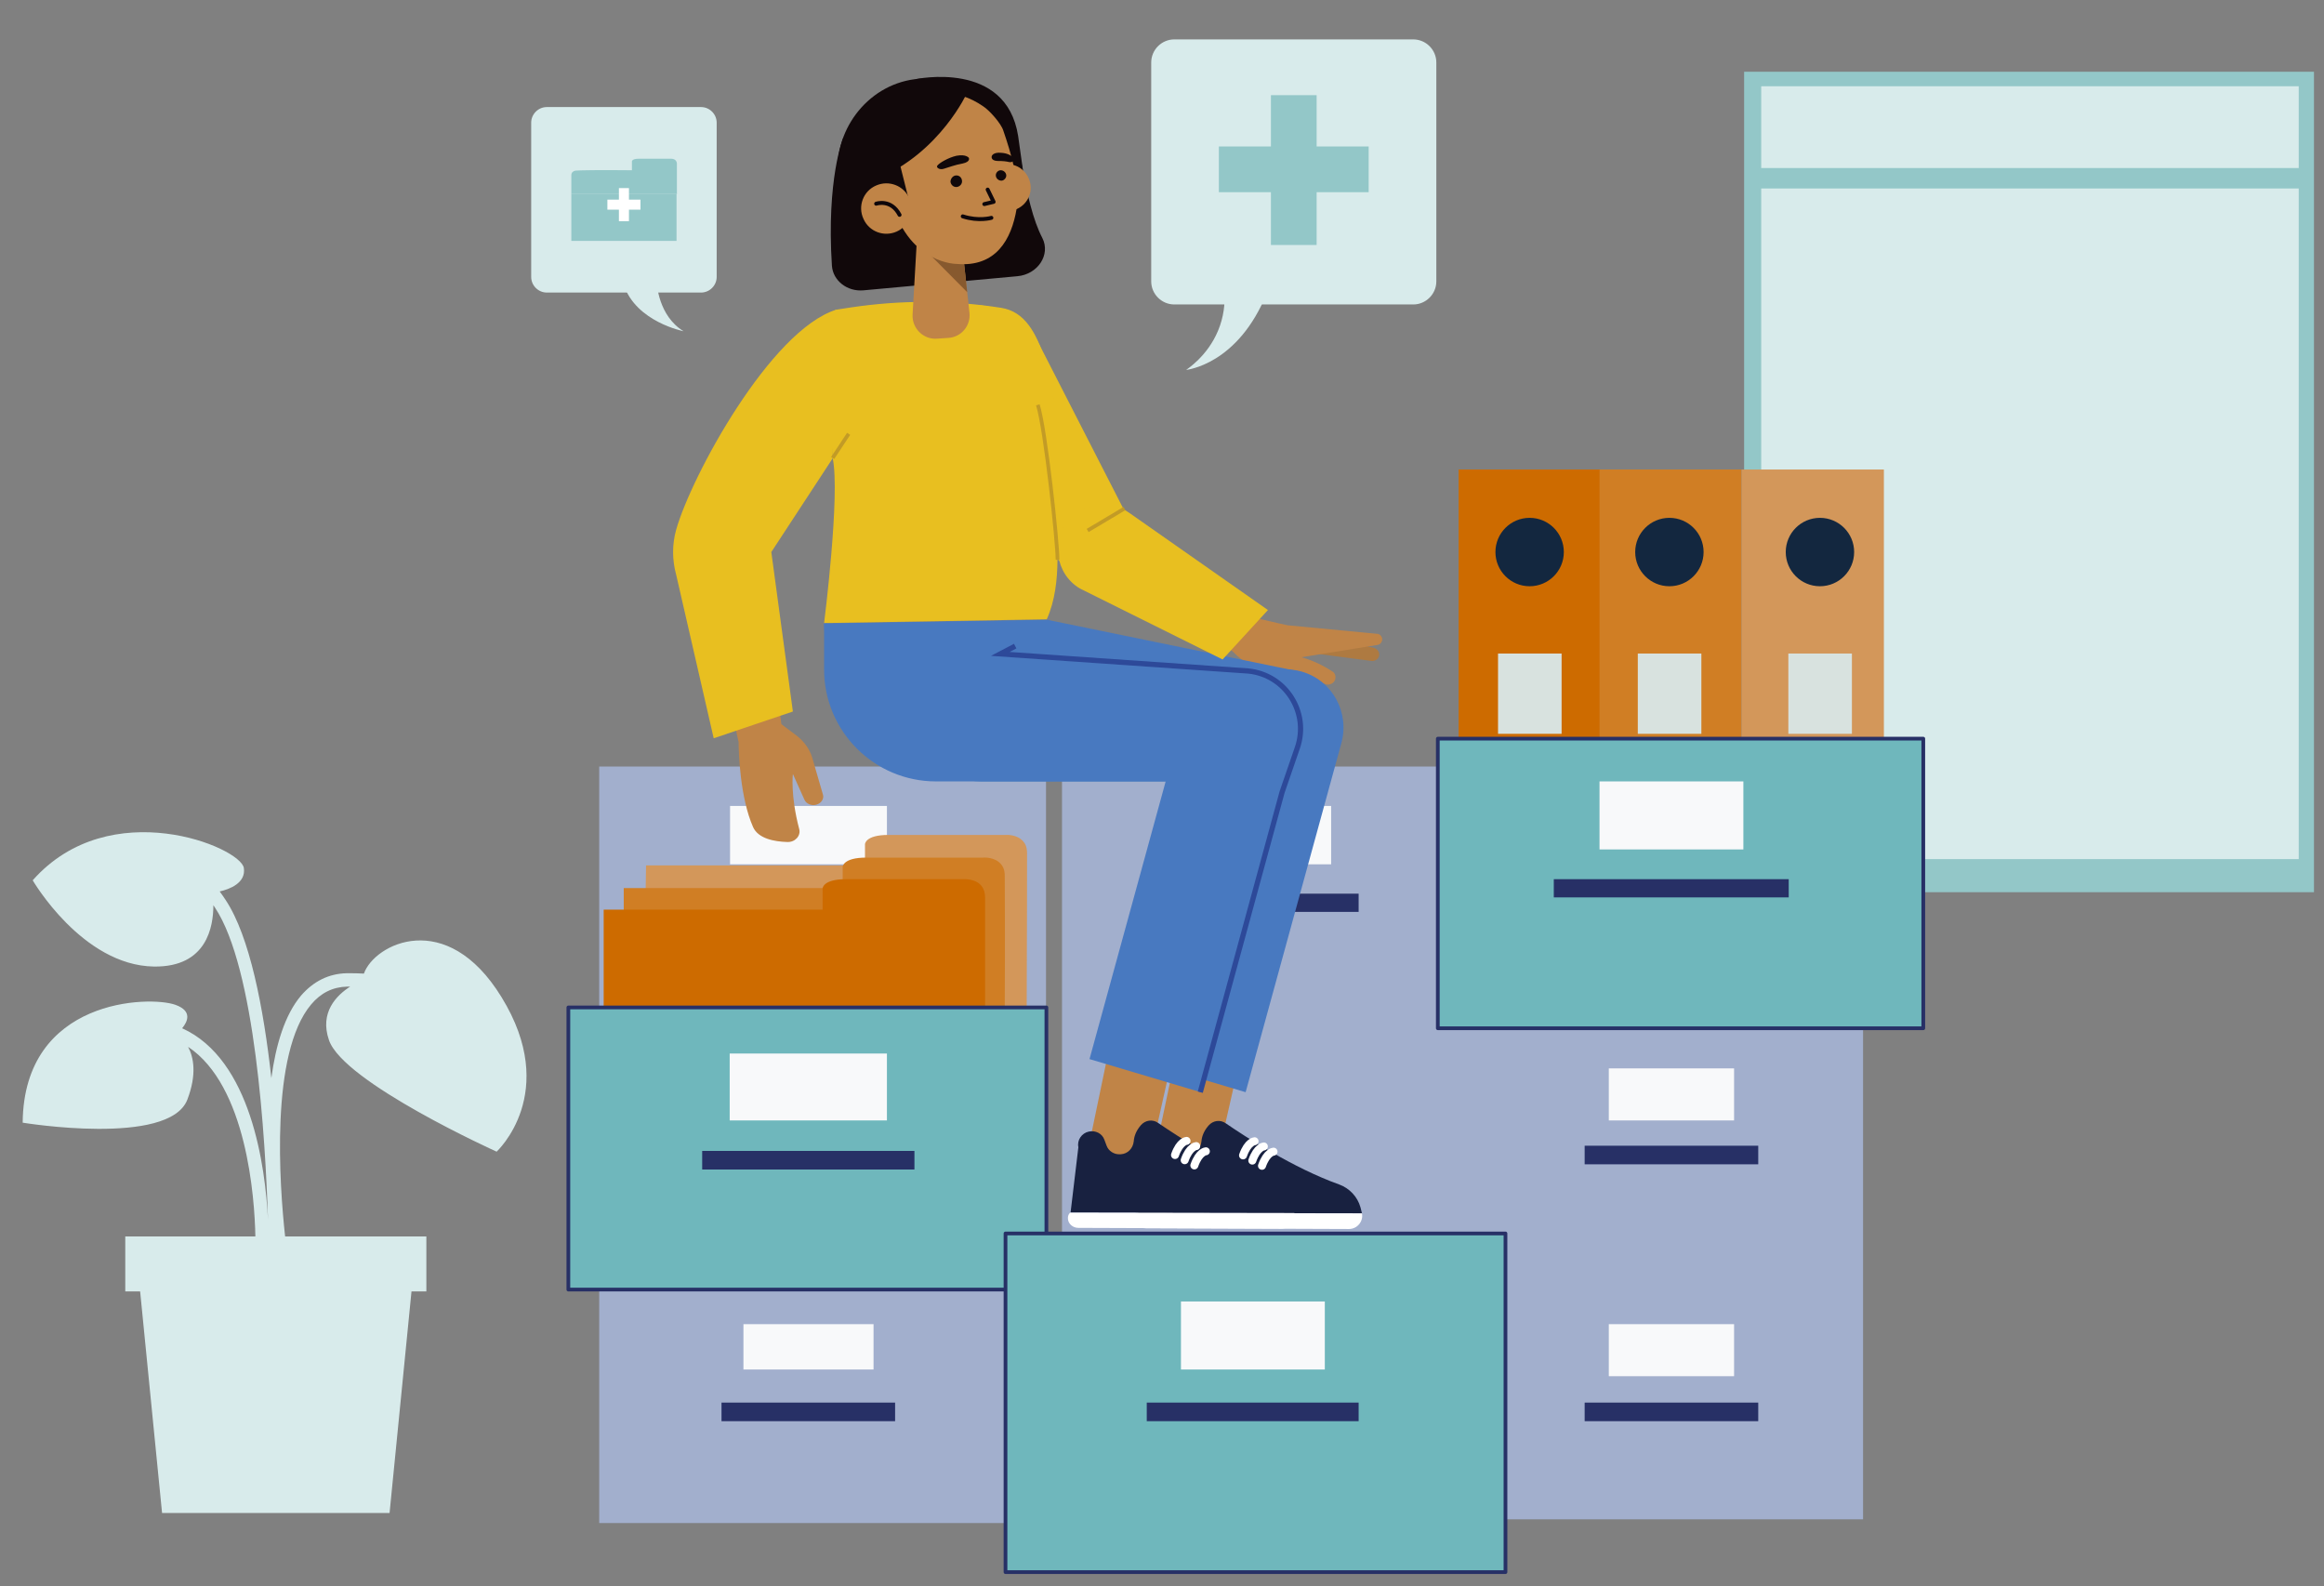 <?xml version="1.0" encoding="UTF-8"?>
<!-- Generator: Adobe Illustrator 28.0.0, SVG Export Plug-In . SVG Version: 6.00 Build 0)  -->
<svg xmlns="http://www.w3.org/2000/svg" xmlns:xlink="http://www.w3.org/1999/xlink" version="1.1" id="Calque_1" x="0px" y="0px" viewBox="0 0 625.2 426.7" style="enable-background:new 0 0 625.2 426.7;" xml:space="preserve">
<rect x="0" y="0" width="625.2" height="426.7" fill="#808080" stroke="none"/>
<style type="text/css">
	.st0{fill:#93C7C8;}
	.st1{fill:#D8EBEB;}
	.st2{fill:#A2AFCD;}
	.st3{fill:#F8F9FA;}
	.st4{fill:#D3975A;}
	.st5{fill:#CD6B00;}
	.st6{fill:#D07E24;}
	.st7{fill:#D8E2DF;}
	.st8{fill:#13273F;}
	.st9{fill:#6FB7BC;stroke:#273066;stroke-linejoin:round;}
	.st10{fill:#273066;}
	.st11{fill:#AE7A41;}
	.st12{fill:#C08447;}
	.st13{fill:#182140;}
	.st14{fill:#FFFFFF;}
	.st15{fill:none;stroke:#FFFFFF;stroke-width:2.15;stroke-linecap:round;stroke-linejoin:round;}
	.st16{fill:#4879C0;}
	.st17{fill:#E8BF20;}
	.st18{fill:none;stroke:#C29B26;stroke-miterlimit:10;}
	.st19{fill:#11080A;}
	.st20{fill:#87592E;}
	.st21{fill:none;stroke:#0E060A;stroke-width:1.06;stroke-linecap:round;stroke-linejoin:round;}
	.st22{fill:none;stroke:#2D4999;stroke-width:1.4;stroke-miterlimit:10;}
</style>
<rect x="469.2" y="19.3" class="st0" width="153.3" height="220.7"></rect>
<rect x="473.8" y="23.2" class="st1" width="144.6" height="207.9"></rect>
<rect x="471.8" y="45.2" class="st0" width="148.5" height="5.5"></rect>
<rect x="161.2" y="206.2" class="st2" width="120.2" height="203.5"></rect>
<rect x="196.4" y="216.8" class="st3" width="42.2" height="15.7"></rect>
<path class="st4" d="M173.2,270.8c0.2-12.6,0.4-25.3,0.6-38h58.9v-5.7c0,0,0-2.5,6.3-2.5c6.3,0,31.5,0,31.5,0s3.2-0.3,4.9,1.9  c0.9,1.1,0.9,2.5,0.9,3.1c0,3.4,0,19.5-0.1,41.6C241.9,271.1,207.6,270.9,173.2,270.8L173.2,270.8z"></path>
<rect x="392.4" y="126.3" class="st5" width="38.2" height="87.3"></rect>
<rect x="430.3" y="126.3" class="st6" width="38.2" height="87.3"></rect>
<rect x="468.5" y="126.3" class="st4" width="38.3" height="87.3"></rect>
<rect x="440.6" y="175.8" class="st7" width="17.1" height="21.6"></rect>
<rect x="481.1" y="175.8" class="st7" width="17.1" height="21.6"></rect>
<rect x="403" y="175.8" class="st7" width="17.1" height="21.6"></rect>
<circle class="st8" cx="411.5" cy="148.5" r="9.2"></circle>
<circle class="st8" cx="449.1" cy="148.5" r="9.2"></circle>
<circle class="st8" cx="489.6" cy="148.5" r="9.2"></circle>
<rect x="285.7" y="206.2" class="st2" width="215.5" height="202.5"></rect>
<path class="st6" d="M167.8,270.8v-31.9h58.9v-5.7c0,0,0-2.5,6.3-2.5c6.3,0,31.5,0,31.5,0s3.2-0.3,4.9,1.9c0.9,1.1,0.9,2.5,0.9,3.1  c0,3.4,0.1,16.8,0,35.1L167.8,270.8L167.8,270.8z"></path>
<rect x="386.8" y="198.7" class="st9" width="130.6" height="77.9"></rect>
<rect x="308.5" y="240.4" class="st10" width="57" height="4.9"></rect>
<rect x="418" y="236.5" class="st10" width="63.2" height="4.9"></rect>
<rect x="194.1" y="377.3" class="st10" width="46.7" height="5"></rect>
<rect x="426.3" y="377.3" class="st10" width="46.7" height="5"></rect>
<rect x="426.3" y="308.2" class="st10" width="46.7" height="5"></rect>
<rect x="200" y="356.2" class="st3" width="35" height="12.2"></rect>
<rect x="430.3" y="210.2" class="st3" width="38.7" height="18.3"></rect>
<rect x="432.8" y="287.4" class="st3" width="33.7" height="14"></rect>
<rect x="432.8" y="356.2" class="st3" width="33.7" height="14"></rect>
<rect x="315.9" y="216.8" class="st3" width="42.2" height="15.7"></rect>
<path class="st5" d="M162.4,270.8v-26.1h58.9V239c0,0,0-2.5,6.3-2.5c6.3,0,31.5,0,31.5,0s5.9-0.5,5.9,4.9v29.3H162.4L162.4,270.8z"></path>
<rect x="152.9" y="271" class="st9" width="128.6" height="75.9"></rect>
<rect x="188.9" y="309.6" class="st10" width="57.1" height="5"></rect>
<rect x="196.3" y="283.4" class="st3" width="42.3" height="18"></rect>
<rect x="270.5" y="331.8" class="st9" width="134.5" height="91.1"></rect>
<rect x="317.7" y="350.1" class="st3" width="38.7" height="18.3"></rect>
<rect x="308.5" y="377.3" class="st10" width="57" height="5"></rect>
<path class="st11" d="M352.3,175.6l16.7,2.2c0.9,0.1,1.8-0.5,2-1.4l0,0c0.2-0.9-0.4-1.8-1.3-2.1l-7.9-1.9L352.3,175.6L352.3,175.6z"></path>
<path class="st12" d="M324.4,170.1l7.3,5.2c0,0,5.9,6.6,14.4,6.9c5.3,0.2,8.7,1.1,10.4,1.8c0.9,0.4,2,0,2.5-0.8l0,0  c0.5-0.9,0.3-2.1-0.6-2.6c-1.7-1.1-4.6-2.8-8.3-3.8l20.4-3.3c0.9-0.1,1.5-1,1.3-1.9l0,0c-0.2-0.6-0.7-1.1-1.3-1.1l-24.1-2.3  c0,0-13.5-2.8-17-4.7L324.4,170.1L324.4,170.1z"></path>
<polygon class="st12" points="310.8,309.9 318.7,272.4 336.1,273.8 327.2,313 "></polygon>
<path class="st13" d="M319.5,310.6h0.2c1.9-0.1,3.3-1.6,3.5-3.5c0.1-1.3,0.6-2.8,1.9-4.3c1.2-1.4,3.2-1.7,4.7-0.6  c5.1,3.5,18.1,12,30.4,16.4c2.8,1,5,3.3,5.8,6.2l0.4,1.6l-60.2-0.1l2.1-17.6c-0.4-1.9,0.9-3.8,2.8-4.2l0,0c1.8-0.4,3.6,0.5,4.2,2.2  l0.6,1.6C316.4,309.7,317.9,310.7,319.5,310.6L319.5,310.6z"></path>
<path class="st14" d="M306.1,326.3c0,0-0.7,0.5-0.6,1.7c0.1,1.4,1.4,2.4,2.8,2.4l54.6,0.2c2.2,0,3.9-2,3.5-4.2l0,0L306.1,326.3  L306.1,326.3z"></path>
<path class="st15" d="M337.5,307c0,0-1.8,0.1-3.1,3.8"></path>
<path class="st15" d="M340,308.4c0,0-1.8,0.1-3.1,3.8"></path>
<path class="st15" d="M342.6,309.8c0,0-1.8,0.1-3.1,3.8"></path>
<polygon class="st12" points="292.6,309.8 300.4,272.3 317.8,273.7 309,313 "></polygon>
<path class="st13" d="M301.3,310.5h0.2c1.9-0.1,3.3-1.6,3.5-3.5c0.1-1.3,0.6-2.8,1.9-4.3c1.2-1.4,3.2-1.7,4.7-0.6  c5.1,3.5,18.1,12,30.4,16.4c2.8,1,5,3.3,5.8,6.2l0.4,1.6l-60.2-0.1l2.1-17.6c-0.4-1.9,0.9-3.8,2.8-4.2l0,0c1.8-0.4,3.6,0.5,4.2,2.2  l0.6,1.6C298.2,309.6,299.7,310.6,301.3,310.5L301.3,310.5z"></path>
<path class="st14" d="M287.9,326.2c0,0-0.7,0.5-0.6,1.7c0.1,1.4,1.4,2.4,2.8,2.4l54.6,0.2c2.2,0,3.9-2,3.5-4.2l0,0L287.9,326.2  L287.9,326.2z"></path>
<path class="st15" d="M319.2,306.9c0,0-1.8,0.1-3.1,3.8"></path>
<path class="st15" d="M321.8,308.3c0,0-1.8,0.1-3.1,3.8"></path>
<path class="st15" d="M324.4,309.7c0,0-1.8,0.1-3.1,3.8"></path>
<path class="st16" d="M344.4,210.2h-80.5c-16.6,0-42.2-25.9-42.2-42.5l59.9-1l68.7,14.1c7,2.5,9.2,6.1,9.2,14.4l0,0  C359.5,203.5,352.8,210.2,344.4,210.2L344.4,210.2z"></path>
<path class="st16" d="M305.2,284.9l25.7-93.7c2.5-8.2,11.1-12.9,19.4-10.5l0,0c8.2,2.4,12.9,11.1,10.5,19.4l-25.7,93.7L305.2,284.9  L305.2,284.9z"></path>
<path class="st16" d="M332.3,210.2h-80.5c-16.6,0-30.1-13.5-30.1-30.1v-12.5l110.6,10.9c8.3,1.5,15,8.2,15,16.6l0,0  C347.4,203.5,340.6,210.2,332.3,210.2L332.3,210.2z"></path>
<path class="st16" d="M293.1,284.9l25.7-93.7c2.5-8.2,11.1-12.9,19.4-10.5l0,0c8.2,2.4,12.9,11.1,10.5,19.4L323,293.8L293.1,284.9  L293.1,284.9z"></path>
<path class="st17" d="M279.3,92.1l23.6,46.1c-0.6,6.7,1.6,13.6-5,15.6l0,0c-6.9,2.2-14.3-1.7-16.5-8.6l-15.5-42  c-2.1-6.6-3.6-16.1,2.5-19.5l-5.6-1.7C269.8,83.2,274.8,82.6,279.3,92.1L279.3,92.1z"></path>
<path class="st17" d="M304,138.1l37.1,26l-12.2,13.3l-38.4-19.1c-6.7-4-7.9-13.3-2.5-18.9l0,0C292.2,135.1,299.1,134.5,304,138.1  L304,138.1z"></path>
<path class="st17" d="M225,83.3l3.9-0.6c13.4-2,27-2,40.4,0.1l0,0c6.5,1,9.4,6.9,11.6,13.2c3.7,10.8,3.1,21.8,3.1,41.3  c0,6.2,2.1,19.3-2.4,29.3l-59.9,1c0,0,4.4-34.7,2.3-44.4v-29C224,92.4,223.1,83.6,225,83.3L225,83.3z"></path>
<path class="st12" d="M221.4,213.8l-2.9-10c-0.7-2.3-2.2-4.4-4.3-6l-4-3l-5.6-46.4l-16.2-6.5c-0.8,2.9-1,5.9-0.6,8.9l10.9,48.8l0,0  c0,2.9,0.4,15,3.9,22.9c1.4,3.1,5.7,3.9,9.2,4c2.1,0.1,3.7-1.7,3.2-3.5c-2.4-9.1-1.7-14.8-1.7-14.8l3.1,6.9c0.5,1.2,2.1,1.8,3.4,1.3  C221,216,221.7,214.8,221.4,213.8L221.4,213.8z"></path>
<path class="st17" d="M213.3,191.4l-21.3,7.2l-10.1-44c-1.1-4-1.1-8.2,0-12.1C186,128,207.3,88.8,225,83.3l-1,40l-16.5,25.2  L213.3,191.4L213.3,191.4z"></path>
<line class="st18" x1="224" y1="123.2" x2="228.3" y2="116.7"></line>
<path class="st19" d="M246.3,21.3c0,0,24.4-5.3,27.6,15.3l2,14.2l-23.6,7.7L246.3,21.3L246.3,21.3z"></path>
<path class="st19" d="M226.8,37.2c0,0-4.5,11-3,34.3c0.3,4,4.1,7,8.5,6.6l41.4-3.8c5.5-0.5,9-5.8,6.7-10.3  c-2.5-4.8-4.1-11.7-5.7-20.6L226.8,37.2L226.8,37.2z"></path>
<path class="st19" d="M225.5,48.3c1.6,12.6,13.7,21.5,26.9,19.8c13.2-1.7,22.7-13.3,21-26s-14-22.5-27.3-20.8  C233,23,223.9,35.6,225.5,48.3z"></path>
<path class="st12" d="M265.3,53c1.4,3.2,5.1,4.6,8.3,3.2c3.1-1.4,4.6-5.1,3.1-8.3c-1.4-3.2-5.1-4.6-8.3-3.2  C265.3,46.2,263.9,49.9,265.3,53z"></path>
<path class="st12" d="M258.9,66.8l1.9,17.3c0.4,3.5-2.2,6.6-5.7,6.8l-3,0.2c-3.7,0.3-6.8-2.8-6.6-6.5l1.7-29.5  C247.2,55.1,258.9,66.7,258.9,66.8z"></path>
<polygon class="st20" points="260.2,78.6 246.7,65 258.9,66.8 "></polygon>
<path class="st12" d="M264.5,28.6c1.7,1.1,4.8,4.6,5.4,6.5c2,5.8,4.7,14.6,3.6,21c-1.4,8.4-5.6,15.8-16.1,14.9  c0,0-12.4,0.1-17.3-15.9C232.4,29.8,250.2,18.7,264.5,28.6L264.5,28.6z"></path>
<polyline class="st21" points="265.7,51 267.3,54.3 264.8,54.9 "></polyline>
<path class="st19" d="M255.7,48.9c0.1,0.8,0.8,1.5,1.7,1.4c0.8-0.1,1.5-0.8,1.4-1.7s-0.8-1.5-1.7-1.4  C256.3,47.3,255.7,48.1,255.7,48.9z"></path>
<path class="st19" d="M267.9,47.3c0.1,0.8,0.8,1.3,1.5,1.3s1.4-0.8,1.3-1.5c-0.1-0.8-0.8-1.3-1.5-1.3S267.8,46.5,267.9,47.3z"></path>
<path class="st21" d="M266.7,58.6c0,0-3.4,1-7.7-0.4"></path>
<polygon class="st19" points="240.6,38.2 244.6,54.2 228.3,44.4 "></polygon>
<path class="st19" d="M260.2,24.9c0,0-7.2,16-24,23.1c0,0-7.1,0.3-1.2-12.8S260.2,24.9,260.2,24.9z"></path>
<path class="st12" d="M232.3,58.9c1.5,3.4,5.5,4.9,8.9,3.4c3.4-1.5,4.9-5.5,3.4-9c-1.5-3.4-5.5-4.9-8.9-3.4  C232.2,51.4,230.7,55.5,232.3,58.9z"></path>
<path class="st21" d="M235.7,54.8c0,0,4-1.4,6.3,3"></path>
<path class="st22" d="M322.9,293.8l22-80.7l4.1-11.9c3.3-9.5-3.1-19.7-13.2-20.7l-66.7-4.6l4-2.1"></path>
<line class="st18" x1="302.5" y1="136.8" x2="292.6" y2="142.7"></line>
<path class="st18" d="M279.2,108.9c2.1,6.7,5.3,37,5.3,41.7"></path>
<path class="st19" d="M266.8,42c0,0-0.4,1.2,1.5,1.3c1.5,0,2.4,0.1,3.2,0.3c0.5,0.1,1-0.1,1.2-0.4l0,0c0.2-0.3,0.2-0.6-0.1-0.8  c-0.5-0.5-1.5-1.2-3.3-1.3C267.1,40.9,266.8,42,266.8,42L266.8,42z"></path>
<path class="st19" d="M260.6,42.4c0,0,0.7,1.1-1.7,1.6c-1.8,0.3-4,1.1-5,1.4c-0.6,0.2-1.3,0.1-1.6-0.2l0,0c-0.3-0.2-0.3-0.6,0-0.8  c0.5-0.6,2.8-2,5-2.5C260,41.4,260.6,42.5,260.6,42.4L260.6,42.4z"></path>
<path class="st1" d="M315.9,10.6h64.3c3.4,0,6.2,2.8,6.2,6.2v58.9c0,3.4-2.8,6.2-6.2,6.2h-64.3c-3.4,0-6.2-2.8-6.2-6.2V16.8  C309.7,13.4,312.5,10.6,315.9,10.6L315.9,10.6z"></path>
<path class="st1" d="M147.1,28.8h41.5c2.3,0,4.2,1.9,4.2,4.2v41.5c0,2.3-1.9,4.2-4.2,4.2h-41.5c-2.3,0-4.2-1.9-4.2-4.2V33  C142.9,30.7,144.8,28.8,147.1,28.8z"></path>
<path class="st1" d="M329.2,76.8c0.3,2.2,0.5,5.6-0.6,9.5c-2.1,7.6-7.6,11.9-9.5,13.2c0,0,14-1.3,21.8-20.9c1.2-3.1,2.7-7.7,1.1-8.9  C340,68.2,333.5,73.2,329.2,76.8L329.2,76.8z"></path>
<path class="st1" d="M176.7,76.2c0,0,0.4,8.8,7.2,12.9c0,0-12.8-2.5-16.1-12.5C164.5,66.5,176.7,76.2,176.7,76.2z"></path>
<rect x="341.9" y="25.6" class="st0" width="12.3" height="40.3"></rect>
<rect x="327.9" y="39.4" class="st0" width="40.3" height="12.3"></rect>
<path class="st0" d="M153.7,52.2c0-1.7,0-3.4,0-5.1c0-0.1,0-0.5,0.3-0.8c0,0,0.3-0.3,0.8-0.4c0.7-0.1,6.9-0.2,15.2-0.1v-2.4  c0,0,0-0.7,1.8-0.7s8.7,0,8.7,0s1.6-0.1,1.6,1.4v8.1L153.7,52.2L153.7,52.2z"></path>
<rect x="153.7" y="52.2" class="st0" width="28.3" height="12.6"></rect>
<polygon class="st14" points="172.3,53.7 169.2,53.7 169.2,50.6 166.5,50.6 166.5,53.7 163.4,53.7 163.4,56.4 166.5,56.4   166.5,59.5 169.2,59.5 169.2,56.4 172.3,56.4 "></polygon>
<path class="st1" d="M134.9,268.2c-14.8-24.1-34.2-14.3-37-6.3c-1.5-0.1-3-0.1-4.6-0.1c-4.9,0.1-9,2.2-12.3,6  c-4.4,5.2-6.8,13.3-8,22.2c-2.1-18.9-5.8-38.1-12.3-47.9c-0.5-0.8-1.1-1.6-1.6-2.3c2.7-0.6,7.1-2.3,6.5-6.3  c-0.8-5.6-36-20.2-56.8,3.3c0,0,13.3,22.9,32.6,23.2c14.3,0.2,16-10.8,16-16.5c0.1,0.2,0.3,0.4,0.4,0.6  c10.9,16.3,13.6,62.3,14.3,84.1c-0.7-14.3-4.5-43.2-23.1-51.6c1.4-1.7,2.9-4.6-1.8-6.3c-6.9-2.5-40.8-1.8-41.1,31.7  c0,0,39.4,6.5,44.3-6.2c2.6-6.8,1.7-11.4,0.2-14.2c15.8,10.5,17.9,40.6,18.1,51h-35v14.8h4l5.9,59.6h61.2l5.9-59.6h4v-14.8H76.7  c-1.5-13.7-4.1-49.2,7-62.4c2.6-3.1,5.8-4.7,9.7-4.8c0.3,0,0.5,0,0.8,0c-3.6,2.3-8.3,6.9-5.7,14.4c3.9,11.4,45.1,30,45.1,30  S150.8,294,134.9,268.2L134.9,268.2z"></path>
</svg>
